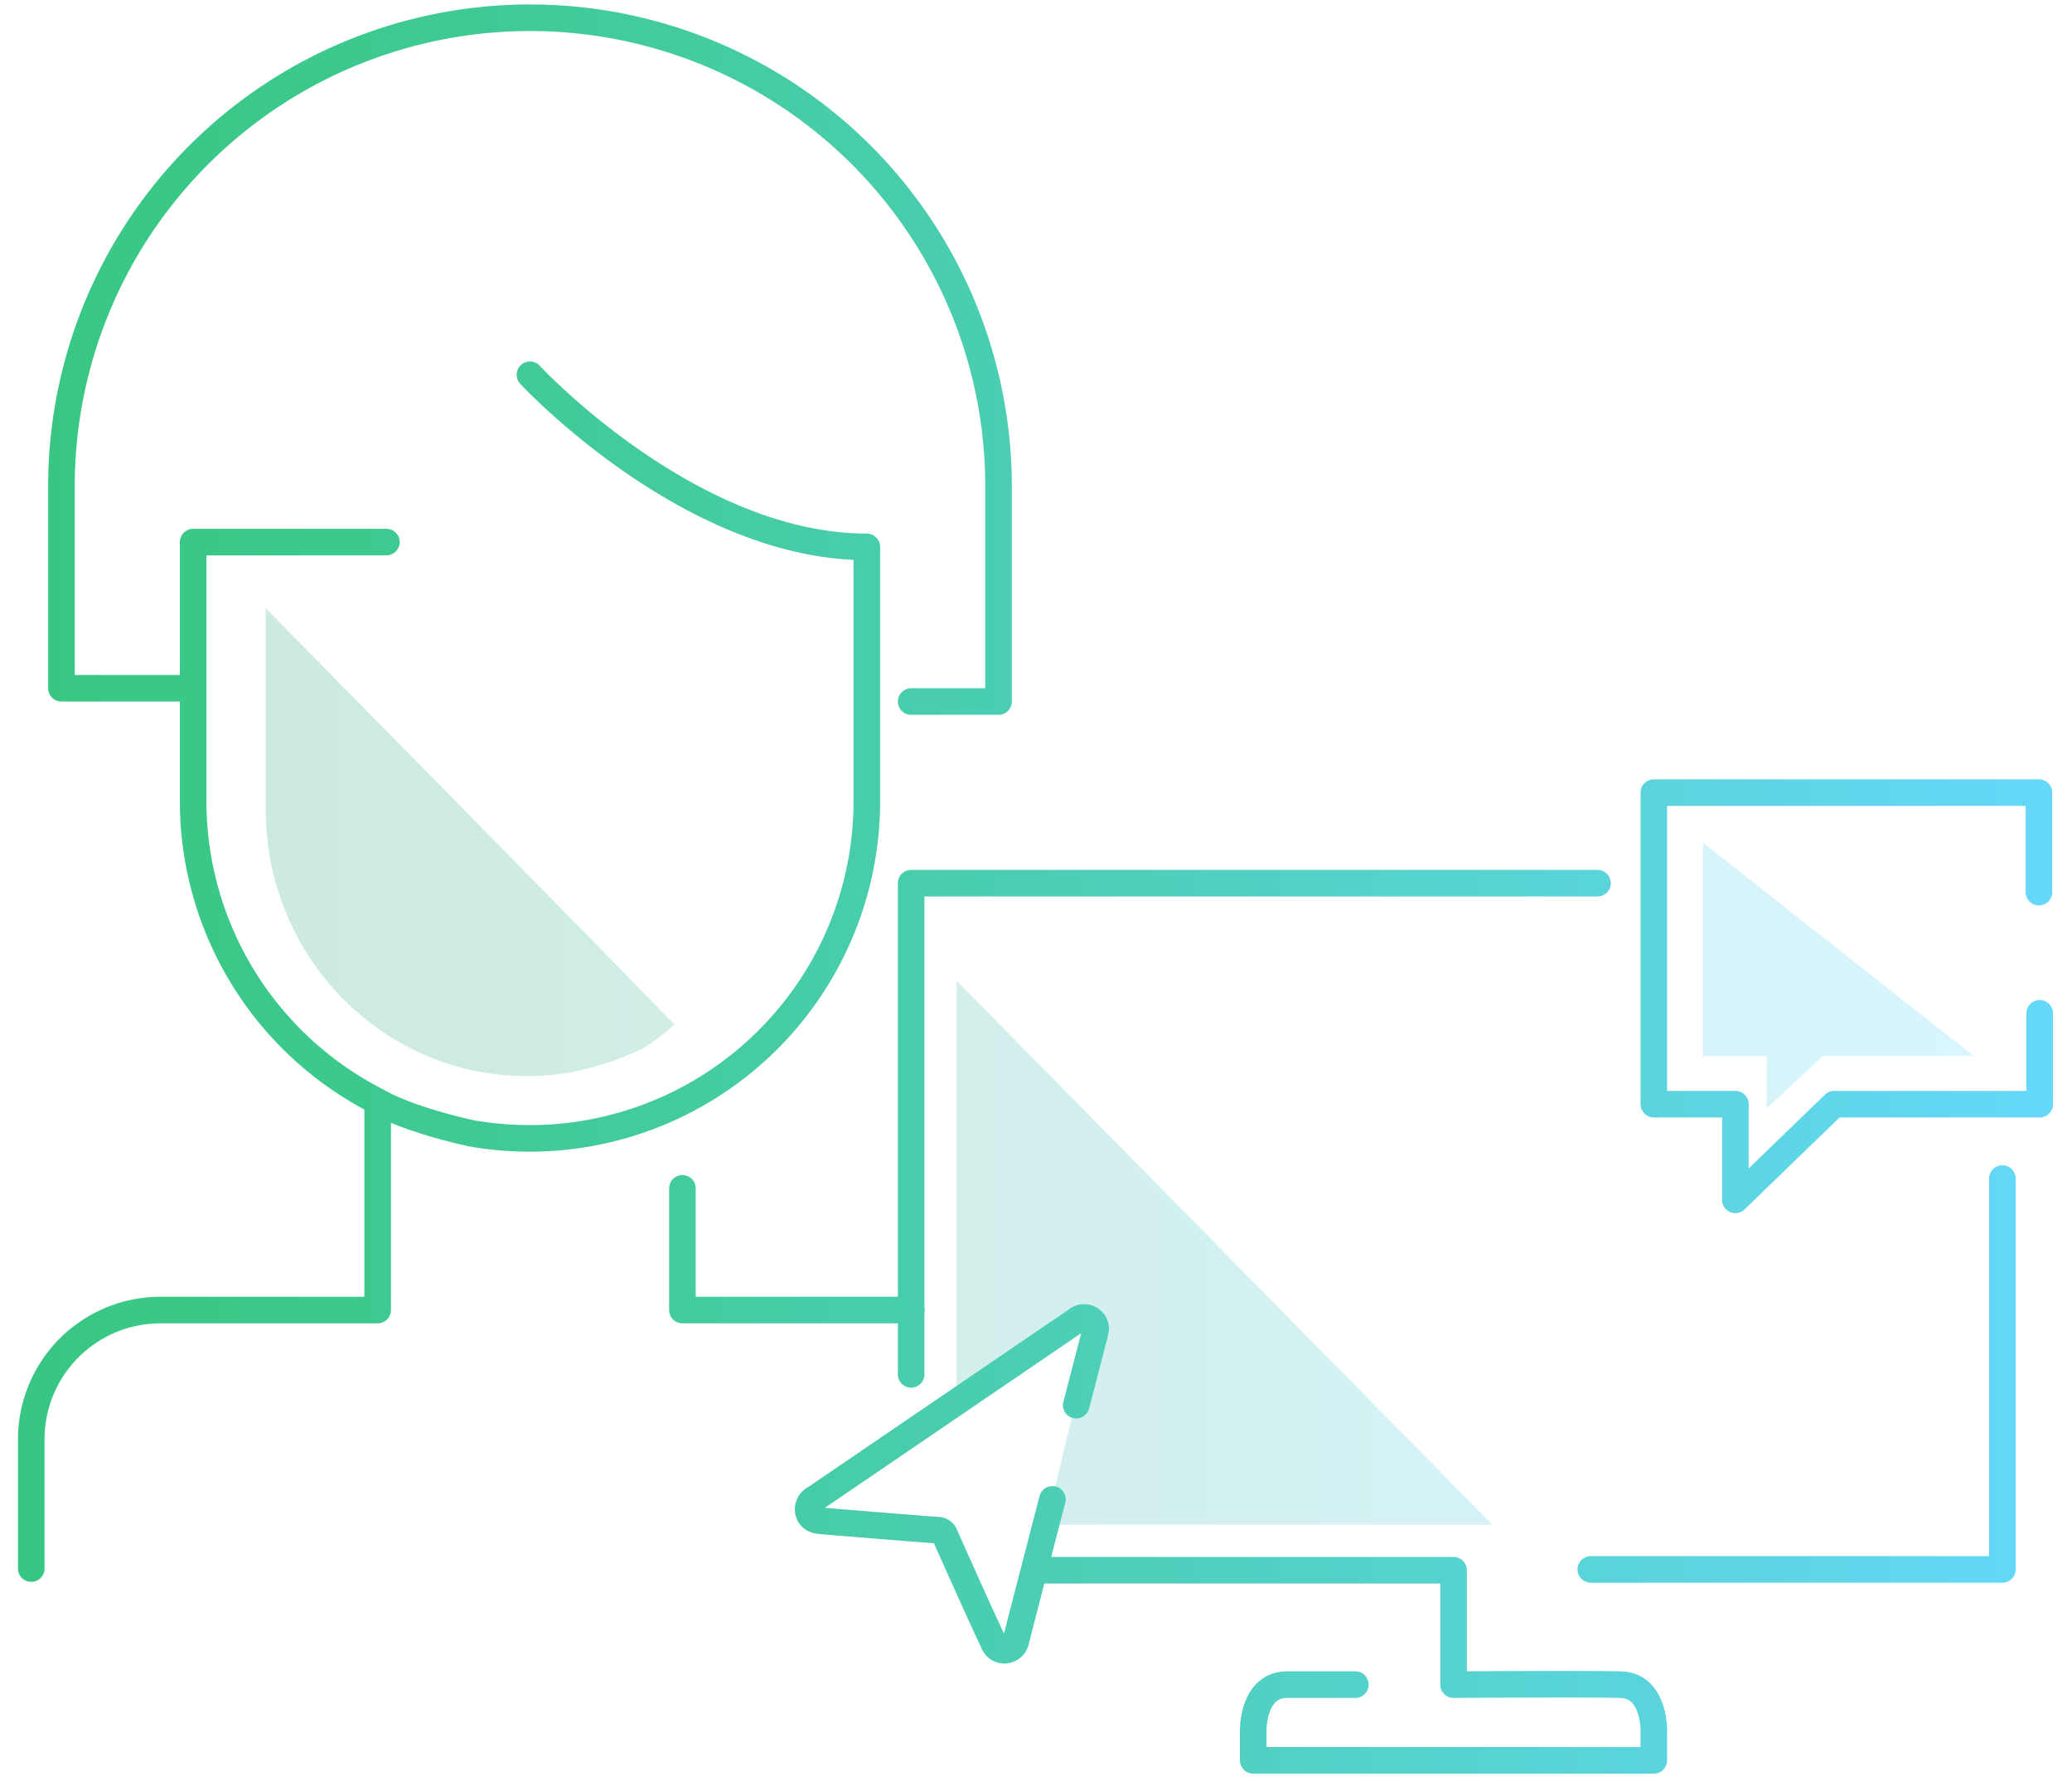 <svg id="Layer_1" data-name="Layer 1" xmlns="http://www.w3.org/2000/svg" xmlns:xlink="http://www.w3.org/1999/xlink" viewBox="0 0 194.93 168.52"><defs><style>.cls-1{opacity:0.25;fill:url(#New_Gradient_Swatch_copy_2);}.cls-2{fill:none;stroke-linecap:round;stroke-linejoin:round;stroke-width:2.5px;stroke:url(#linear-gradient);}</style><linearGradient id="New_Gradient_Swatch_copy_2" x1="25.03" y1="100.34" x2="185.68" y2="100.34" gradientUnits="userSpaceOnUse"><stop offset="0" stop-color="#38ac80"/><stop offset="0.98" stop-color="#66dafc"/></linearGradient><linearGradient id="linear-gradient" x1="1.69" y1="83.66" x2="193.07" y2="83.66" gradientUnits="userSpaceOnUse"><stop offset="0" stop-color="#38c782"/><stop offset="0.16" stop-color="#3cc98d"/><stop offset="0.43" stop-color="#48cdab"/><stop offset="0.79" stop-color="#5ad4db"/><stop offset="1" stop-color="#66d8fa"/></linearGradient></defs><title>SUITE-4</title><path class="cls-1" d="M185.68,99.34H171.52l-5.31,4.93,0-4.92h-6V79.28m-59.6,45.09h2.39l-4.59,19.08h42L90,92.27v39.81ZM49,81.62,25,57.23V76.16C25,90,36,101.24,49.55,101.24a23.52,23.52,0,0,0,4.23-.37,28.69,28.69,0,0,0,6.77-2.27l.1-.06a22.44,22.44,0,0,0,2.8-2.15L56,88.75"/><path class="cls-2" d="M136.75,147.73m-39.36,0h39.36m13.54-64.64H85.72V129.3m15.53,2.9c.58-2.22,1.15-4.44,1.73-6.66a5.06,5.06,0,0,0,.1-.58,1.09,1.09,0,0,0-1.81-.74L76.64,141a1.11,1.11,0,0,0-.58,1.25c.12.5.49.77,1.15.83,3.65.3,7.3.6,11,.88a.69.69,0,0,1,.67.45c1.51,3.37,3,6.73,4.58,10.1a1.09,1.09,0,0,0,1.12.74,1.11,1.11,0,0,0,1-.92l.51-2c1.24-4.77,1.68-6.5,2.92-11.27m50.65,6.59h38.72V110.88m3.51-15.55v8.55H172.56l-9.3,9v-9h-7.67V74.57h36.23v9.36m-64.31,74.56c-2.71,0-5.27,0-6.49,0-3.2.08-3.12,4.32-3.12,4.32v2.8h37.69v-2.8s.08-4.24-3.12-4.32-15.72,0-15.72,0m0,0V147.73m-51-24.48H64.2V111.8m-28.67-8.17c3.11,1.8,8.86,3,8.86,3A31.72,31.72,0,0,0,81.55,75.36V51.45c-16.69,0-31.69-16.19-31.69-16.19M36.35,51H18.17V75.36a31.7,31.7,0,0,0,17.36,28.27v19.62H15.11A12.16,12.16,0,0,0,2.94,135.41v12.16M85.72,66h8.22V45.75a44.08,44.08,0,0,0-88.16,0v19H17.53"/></svg>